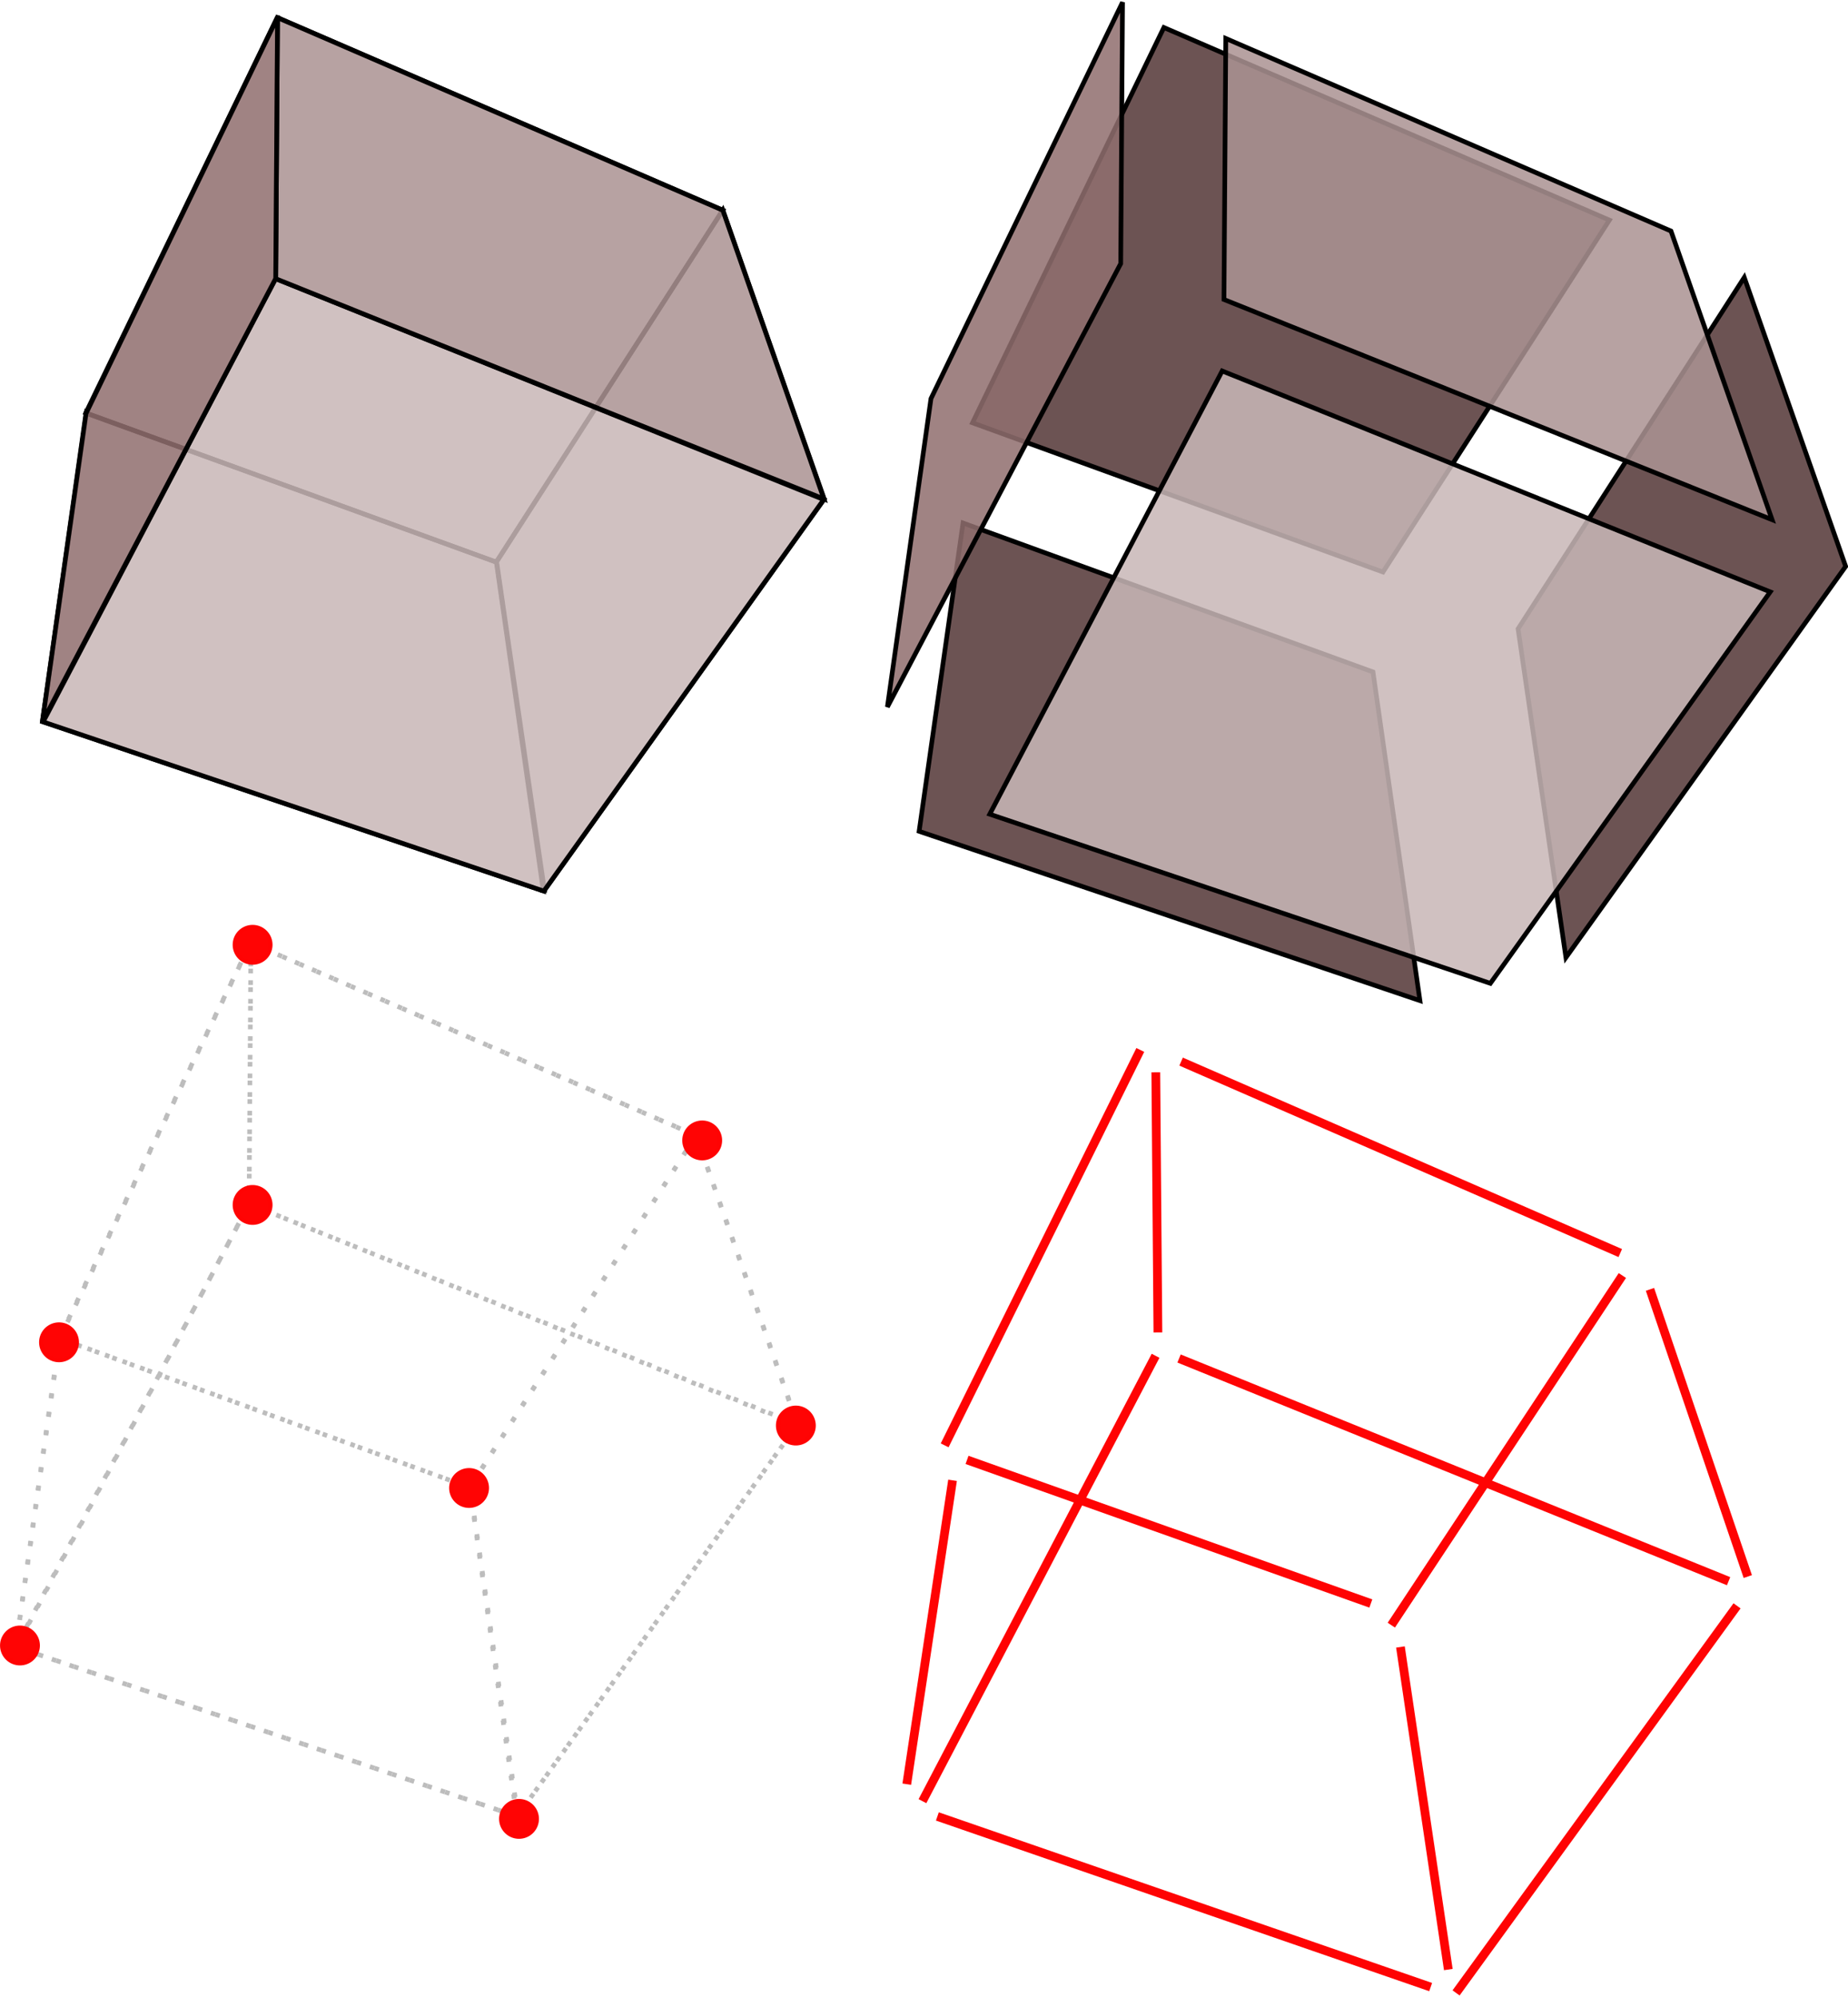 <?xml version="1.0" encoding="UTF-8" standalone="no"?>
<!-- Created with Inkscape (http://www.inkscape.org/) -->
<svg
    xmlns:inkscape="http://www.inkscape.org/namespaces/inkscape"
    xmlns:rdf="http://www.w3.org/1999/02/22-rdf-syntax-ns#"
    xmlns="http://www.w3.org/2000/svg"
    xmlns:cc="http://creativecommons.org/ns#"
    xmlns:dc="http://purl.org/dc/elements/1.1/"
    xmlns:sodipodi="http://sodipodi.sourceforge.net/DTD/sodipodi-0.dtd"
    xmlns:svg="http://www.w3.org/2000/svg"
    xmlns:ns1="http://sozi.baierouge.fr"
    xmlns:xlink="http://www.w3.org/1999/xlink"
    id="svg2"
    sodipodi:docname="solide.svg"
    viewBox="0 0 634.17 685.51"
    sodipodi:version="0.32"
    version="1.0"
    inkscape:output_extension="org.inkscape.output.svg.inkscape"
    inkscape:version="0.46"
  >
  <sodipodi:namedview
      id="base"
      bordercolor="#666666"
      inkscape:pageshadow="2"
      inkscape:window-y="24"
      pagecolor="#ffffff"
      inkscape:window-height="729"
      inkscape:zoom="0.7"
      inkscape:window-x="0"
      showgrid="false"
      borderopacity="1.0"
      inkscape:current-layer="layer1"
      inkscape:cx="83.971917"
      inkscape:cy="281.02204"
      inkscape:window-width="1280"
      inkscape:pageopacity="0.0"
      inkscape:document-units="px"
  />
  <g
      id="layer1"
      inkscape:label="Calque 1"
      inkscape:groupmode="layer"
      transform="translate(-37.618 -50.354)"
    >
    <g
        id="g3274"
        style="stroke:#000000;stroke-width:3.828"
        inkscape:export-ydpi="150"
        inkscape:export-filename="/home/hmai/Bureau/cube.png"
        transform="matrix(.418 0 0 .418 27.695 -18.865)"
        inkscape:export-xdpi="150"
      >
      <path
          id="path2478"
          sodipodi:nodetypes="ccccc"
          style="stroke:#000000;stroke-width:3.828;fill:none"
          d="m94.617 504.88l336.63 122.3 38.54 269.94-411.22-139.04 36.047-253.2z"
      />
      <path
          id="path2482"
          sodipodi:nodetypes="ccccc"
          style="stroke:#000000;stroke-width:3.828;fill:none"
          d="m470.7 896.58l-39.27-269.93 185.71-288.57 83.28 237.31-229.72 321.19z"
      />
      <path
          id="path2480"
          sodipodi:nodetypes="ccccc"
          style="stroke:#000000;stroke-width:3.828;fill:none"
          d="m617.14 338.16l-185.89 289.02-337.04-122.54 157.13-324.65 365.8 158.17z"
      />
      <path
          id="path2476"
          sodipodi:nodetypes="ccccc"
          style="fill-rule:evenodd;fill-opacity:.857;stroke:#000000;stroke-width:3.828;fill:#c8b7b7"
          d="m59.116 758.36l411.09 138.92 229.79-321.49-450-181.43-190.88 364z"
      />
      <path
          id="path2472"
          sodipodi:nodetypes="ccccc"
          style="fill-rule:evenodd;fill-opacity:.857;stroke:#000000;stroke-width:3.828;fill:#ac9393"
          d="m251.59 180.1l-1.51 214.36 450.09 180.85-83.03-237.06-365.55-158.15z"
      />
      <path
          id="path2474"
          sodipodi:nodetypes="ccccc"
          style="fill-rule:evenodd;fill-opacity:.857;stroke:#000000;stroke-width:3.828;fill:#916f6f"
          d="m94.286 505.22l157.28-325.41-1.49 214.57-191.59 364.11 35.796-253.27z"
      />
    </g
    >
    <g
        id="g3536"
        inkscape:export-ydpi="150"
        inkscape:export-xdpi="150"
        inkscape:export-filename="/home/hmai/Bureau/cube_faces.png"
      >
      <path
          id="path3284"
          sodipodi:nodetypes="ccccc"
          style="fill-rule:evenodd;stroke:#000000;stroke-width:1.6;fill:#6c5353"
          d="m368.1 229.87l140.68 51.11 16.11 112.81-171.86-58.11 15.07-105.81z"
      />
      <path
          id="path3286"
          sodipodi:nodetypes="ccccc"
          style="fill-rule:evenodd;stroke:#000000;stroke-width:1.6;fill:#6c5353"
          d="m574.99 378.99l-16.42-112.81 77.62-120.6 34.8 99.18-96 134.23z"
      />
      <path
          id="path3288"
          sodipodi:nodetypes="ccccc"
          style="fill-rule:evenodd;stroke:#000000;stroke-width:1.6;fill:#6c5353"
          d="m589.9 125.9l-77.69 120.79-140.86-51.21 65.67-135.68 152.88 66.1z"
      />
      <path
          id="path3290"
          sodipodi:nodetypes="ccccc"
          style="fill-rule:evenodd;fill-opacity:.857;stroke:#000000;stroke-width:1.6;fill:#c8b7b7"
          d="m377.26 329.8l171.8 58.06 96.04-134.36-188.07-75.82-79.77 152.12z"
      />
      <path
          id="path3292"
          sodipodi:nodetypes="ccccc"
          style="fill-rule:evenodd;fill-opacity:.857;stroke:#000000;stroke-width:1.6;fill:#ac9393"
          d="m458.27 63.559l-0.63 89.591 188.1 75.58-34.7-99.08-152.77-66.091z"
      />
      <path
          id="path3294"
          sodipodi:nodetypes="ccccc"
          style="fill-rule:evenodd;fill-opacity:.857;stroke:#000000;stroke-width:1.6;fill:#916f6f"
          d="m357.1 187.15l65.73-136-0.62 89.68-80.07 152.17 14.96-105.85z"
      />
    </g
    >
    <g
        id="g3561"
        inkscape:export-ydpi="150"
        inkscape:export-xdpi="150"
        inkscape:export-filename="/home/hmai/Bureau/cube_aretes.png"
      >
      <path
          id="path3316"
          style="stroke:#ff0404;stroke-width:3;fill:none"
          d="m442.23 516.62l188.58 76.43"
      />
      <path
          id="path3320"
          style="fill-rule:evenodd;stroke:#ff0303;stroke-width:3;fill:#ff0404"
          d="m633.71 601.51l-96.42 132.85"
      />
      <path
          id="path3322"
          sodipodi:nodetypes="cc"
          style="fill-rule:evenodd;stroke:#ff0303;stroke-width:3;fill:#ff0404"
          d="m434.17 515.69l-80 152.86"
      />
      <path
          id="path3324"
          sodipodi:nodetypes="cc"
          style="fill-rule:evenodd;stroke:#ff0303;stroke-width:3;fill:#ff0404"
          d="m528.57 732.36l-169.28-58.57"
      />
      <path
          id="path3326"
          sodipodi:nodetypes="cc"
          style="fill-rule:evenodd;stroke:#ff0303;stroke-width:3;fill:#ff0404"
          d="m508.04 600.71l-138.57-49.29"
      />
      <path
          id="path3328"
          sodipodi:nodetypes="cc"
          style="fill-rule:evenodd;stroke:#ff0303;stroke-width:3;fill:#ff0404"
          d="m534.63 726.34l-16.43-110.71"
      />
      <path
          id="path3330"
          sodipodi:nodetypes="cc"
          style="fill-rule:evenodd;stroke:#ff0303;stroke-width:3;fill:#ff0404"
          d="m515.07 608.14l79.29-120"
      />
      <path
          id="path3332"
          sodipodi:nodetypes="cc"
          style="fill-rule:evenodd;stroke:#ff0303;stroke-width:3;fill:#ff0404"
          d="m637.4 591.46l-33.57-98.57"
      />
      <path
          id="path3334"
          sodipodi:nodetypes="cc"
          style="fill-rule:evenodd;stroke:#ff0303;stroke-width:3;fill:#ff0404"
          d="m442.93 414.72l150.71 65.71"
      />
      <path
          id="path3336"
          sodipodi:nodetypes="cc"
          style="fill-rule:evenodd;stroke:#ff0303;stroke-width:3;fill:#ff0404"
          d="m434.97 507.67l-0.72-89.29"
      />
      <path
          id="path3338"
          sodipodi:nodetypes="cc"
          style="fill-rule:evenodd;stroke:#ff0303;stroke-width:3;fill:#ff0404"
          d="m361.79 546.43l67.14-135.71"
      />
      <path
          id="path3340"
          sodipodi:nodetypes="cc"
          style="fill-rule:evenodd;stroke:#ff0303;stroke-width:3;fill:#ff0404"
          d="m348.79 662.72l15.71-104.29"
      />
    </g
    >
    <g
        id="g3544"
        inkscape:export-ydpi="150.0611"
        inkscape:export-xdpi="150.0611"
        inkscape:export-filename="/home/hmai/Bureau/cube_sommets.png"
      >
      <g
          id="g3342"
          style="stroke:#bdbdbd;stroke-dasharray:3.828, 11.485;stroke-width:3.828;fill:none"
          transform="matrix(.418 0 0 .418 18.559 298.72)"
        >
        <path
            id="path3344"
            sodipodi:nodetypes="ccccc"
            style="stroke:#bdbdbd;stroke-dasharray:3.828, 11.485;stroke-width:3.828;fill:none"
            d="m94.617 504.88l336.63 122.3 38.54 269.94-411.22-139.04 36.047-253.2z"
        />
        <path
            id="path3346"
            sodipodi:nodetypes="ccccc"
            style="stroke:#bdbdbd;stroke-dasharray:3.828, 11.485;stroke-width:3.828;fill:none"
            d="m470.7 896.58l-39.27-269.93 185.71-288.57 83.28 237.31-229.72 321.19z"
        />
        <path
            id="path3348"
            sodipodi:nodetypes="ccccc"
            style="stroke:#bdbdbd;stroke-dasharray:3.828, 11.485;stroke-width:3.828;fill:none"
            d="m617.14 338.16l-185.89 289.02-337.04-122.54 157.13-324.65 365.8 158.17z"
        />
        <path
            id="path3350"
            sodipodi:nodetypes="ccccc"
            style="stroke:#bdbdbd;stroke-dasharray:3.828, 11.485;stroke-width:3.828;fill:none"
            d="m59.116 758.36l411.09 138.92 229.79-321.49-450-181.43-190.88 364z"
        />
        <path
            id="path3352"
            sodipodi:nodetypes="ccccc"
            style="stroke:#bdbdbd;stroke-dasharray:3.828, 11.485;stroke-width:3.828;fill:none"
            d="m251.59 180.1l-1.51 214.36 450.09 180.85-83.03-237.06-365.55-158.15z"
        />
        <path
            id="path3354"
            sodipodi:nodetypes="ccccc"
            style="stroke:#bdbdbd;stroke-dasharray:3.828, 11.485;stroke-width:3.828;fill:none"
            d="m94.286 505.22l157.28-325.41-1.49 214.57-191.59 364.11 35.796-253.27z"
        />
      </g
      >
      <path
          id="path3356"
          sodipodi:rx="12.121831"
          sodipodi:ry="12.121831"
          style="stroke:#ff0303;stroke-width:3;fill:#ff0404"
          sodipodi:type="arc"
          d="m121.22 838.21a12.122 12.122 0 1 1 -24.245 0 12.122 12.122 0 1 1 24.245 0z"
          transform="matrix(.502 0 0 .502 -10.296 194.34)"
          sodipodi:cy="838.20984"
          sodipodi:cx="109.09647"
      />
      <path
          id="path3358"
          sodipodi:rx="12.121831"
          sodipodi:ry="12.121831"
          style="stroke:#ff0303;stroke-width:3;fill:#ff0404"
          sodipodi:type="arc"
          d="m121.22 838.21a12.122 12.122 0 1 1 -24.245 0 12.122 12.122 0 1 1 24.245 0z"
          transform="matrix(.502 0 0 .502 160.96 253.85)"
          sodipodi:cy="838.20984"
          sodipodi:cx="109.09647"
      />
      <path
          id="path3360"
          sodipodi:rx="12.121831"
          sodipodi:ry="12.121831"
          style="stroke:#ff0303;stroke-width:3;fill:#ff0404"
          sodipodi:type="arc"
          d="m121.22 838.21a12.122 12.122 0 1 1 -24.245 0 12.122 12.122 0 1 1 24.245 0z"
          transform="matrix(.502 0 0 .502 143.82 140.28)"
          sodipodi:cy="838.20984"
          sodipodi:cx="109.09647"
      />
      <path
          id="path3362"
          sodipodi:rx="12.121831"
          sodipodi:ry="12.121831"
          style="stroke:#ff0303;stroke-width:3;fill:#ff0404"
          sodipodi:type="arc"
          d="m121.22 838.21a12.122 12.122 0 1 1 -24.245 0 12.122 12.122 0 1 1 24.245 0z"
          transform="matrix(.502 0 0 .502 255.96 118.85)"
          sodipodi:cy="838.20984"
          sodipodi:cx="109.09647"
      />
      <path
          id="path3364"
          sodipodi:rx="12.121831"
          sodipodi:ry="12.121831"
          style="stroke:#ff0303;stroke-width:3;fill:#ff0404"
          sodipodi:type="arc"
          d="m121.22 838.21a12.122 12.122 0 1 1 -24.245 0 12.122 12.122 0 1 1 24.245 0z"
          transform="matrix(.502 0 0 .502 223.82 20.992)"
          sodipodi:cy="838.20984"
          sodipodi:cx="109.09647"
      />
      <path
          id="path3366"
          sodipodi:rx="12.121831"
          sodipodi:ry="12.121831"
          style="stroke:#ff0303;stroke-width:3;fill:#ff0404"
          sodipodi:type="arc"
          d="m121.22 838.21a12.122 12.122 0 1 1 -24.245 0 12.122 12.122 0 1 1 24.245 0z"
          transform="matrix(.502 0 0 .502 69.536 -46.151)"
          sodipodi:cy="838.20984"
          sodipodi:cx="109.09647"
      />
      <path
          id="path3368"
          sodipodi:rx="12.121831"
          sodipodi:ry="12.121831"
          style="stroke:#ff0303;stroke-width:3;fill:#ff0404"
          sodipodi:type="arc"
          d="m121.22 838.21a12.122 12.122 0 1 1 -24.245 0 12.122 12.122 0 1 1 24.245 0z"
          transform="matrix(.502 0 0 .502 69.536 43.135)"
          sodipodi:cy="838.20984"
          sodipodi:cx="109.09647"
      />
      <path
          id="path3370"
          sodipodi:rx="12.121831"
          sodipodi:ry="12.121831"
          style="stroke:#ff0303;stroke-width:3;fill:#ff0404"
          sodipodi:type="arc"
          d="m121.22 838.21a12.122 12.122 0 1 1 -24.245 0 12.122 12.122 0 1 1 24.245 0z"
          transform="matrix(.502 0 0 .502 3.107 90.278)"
          sodipodi:cy="838.20984"
          sodipodi:cx="109.09647"
      />
    </g
    >
  </g
  >
</svg
>
